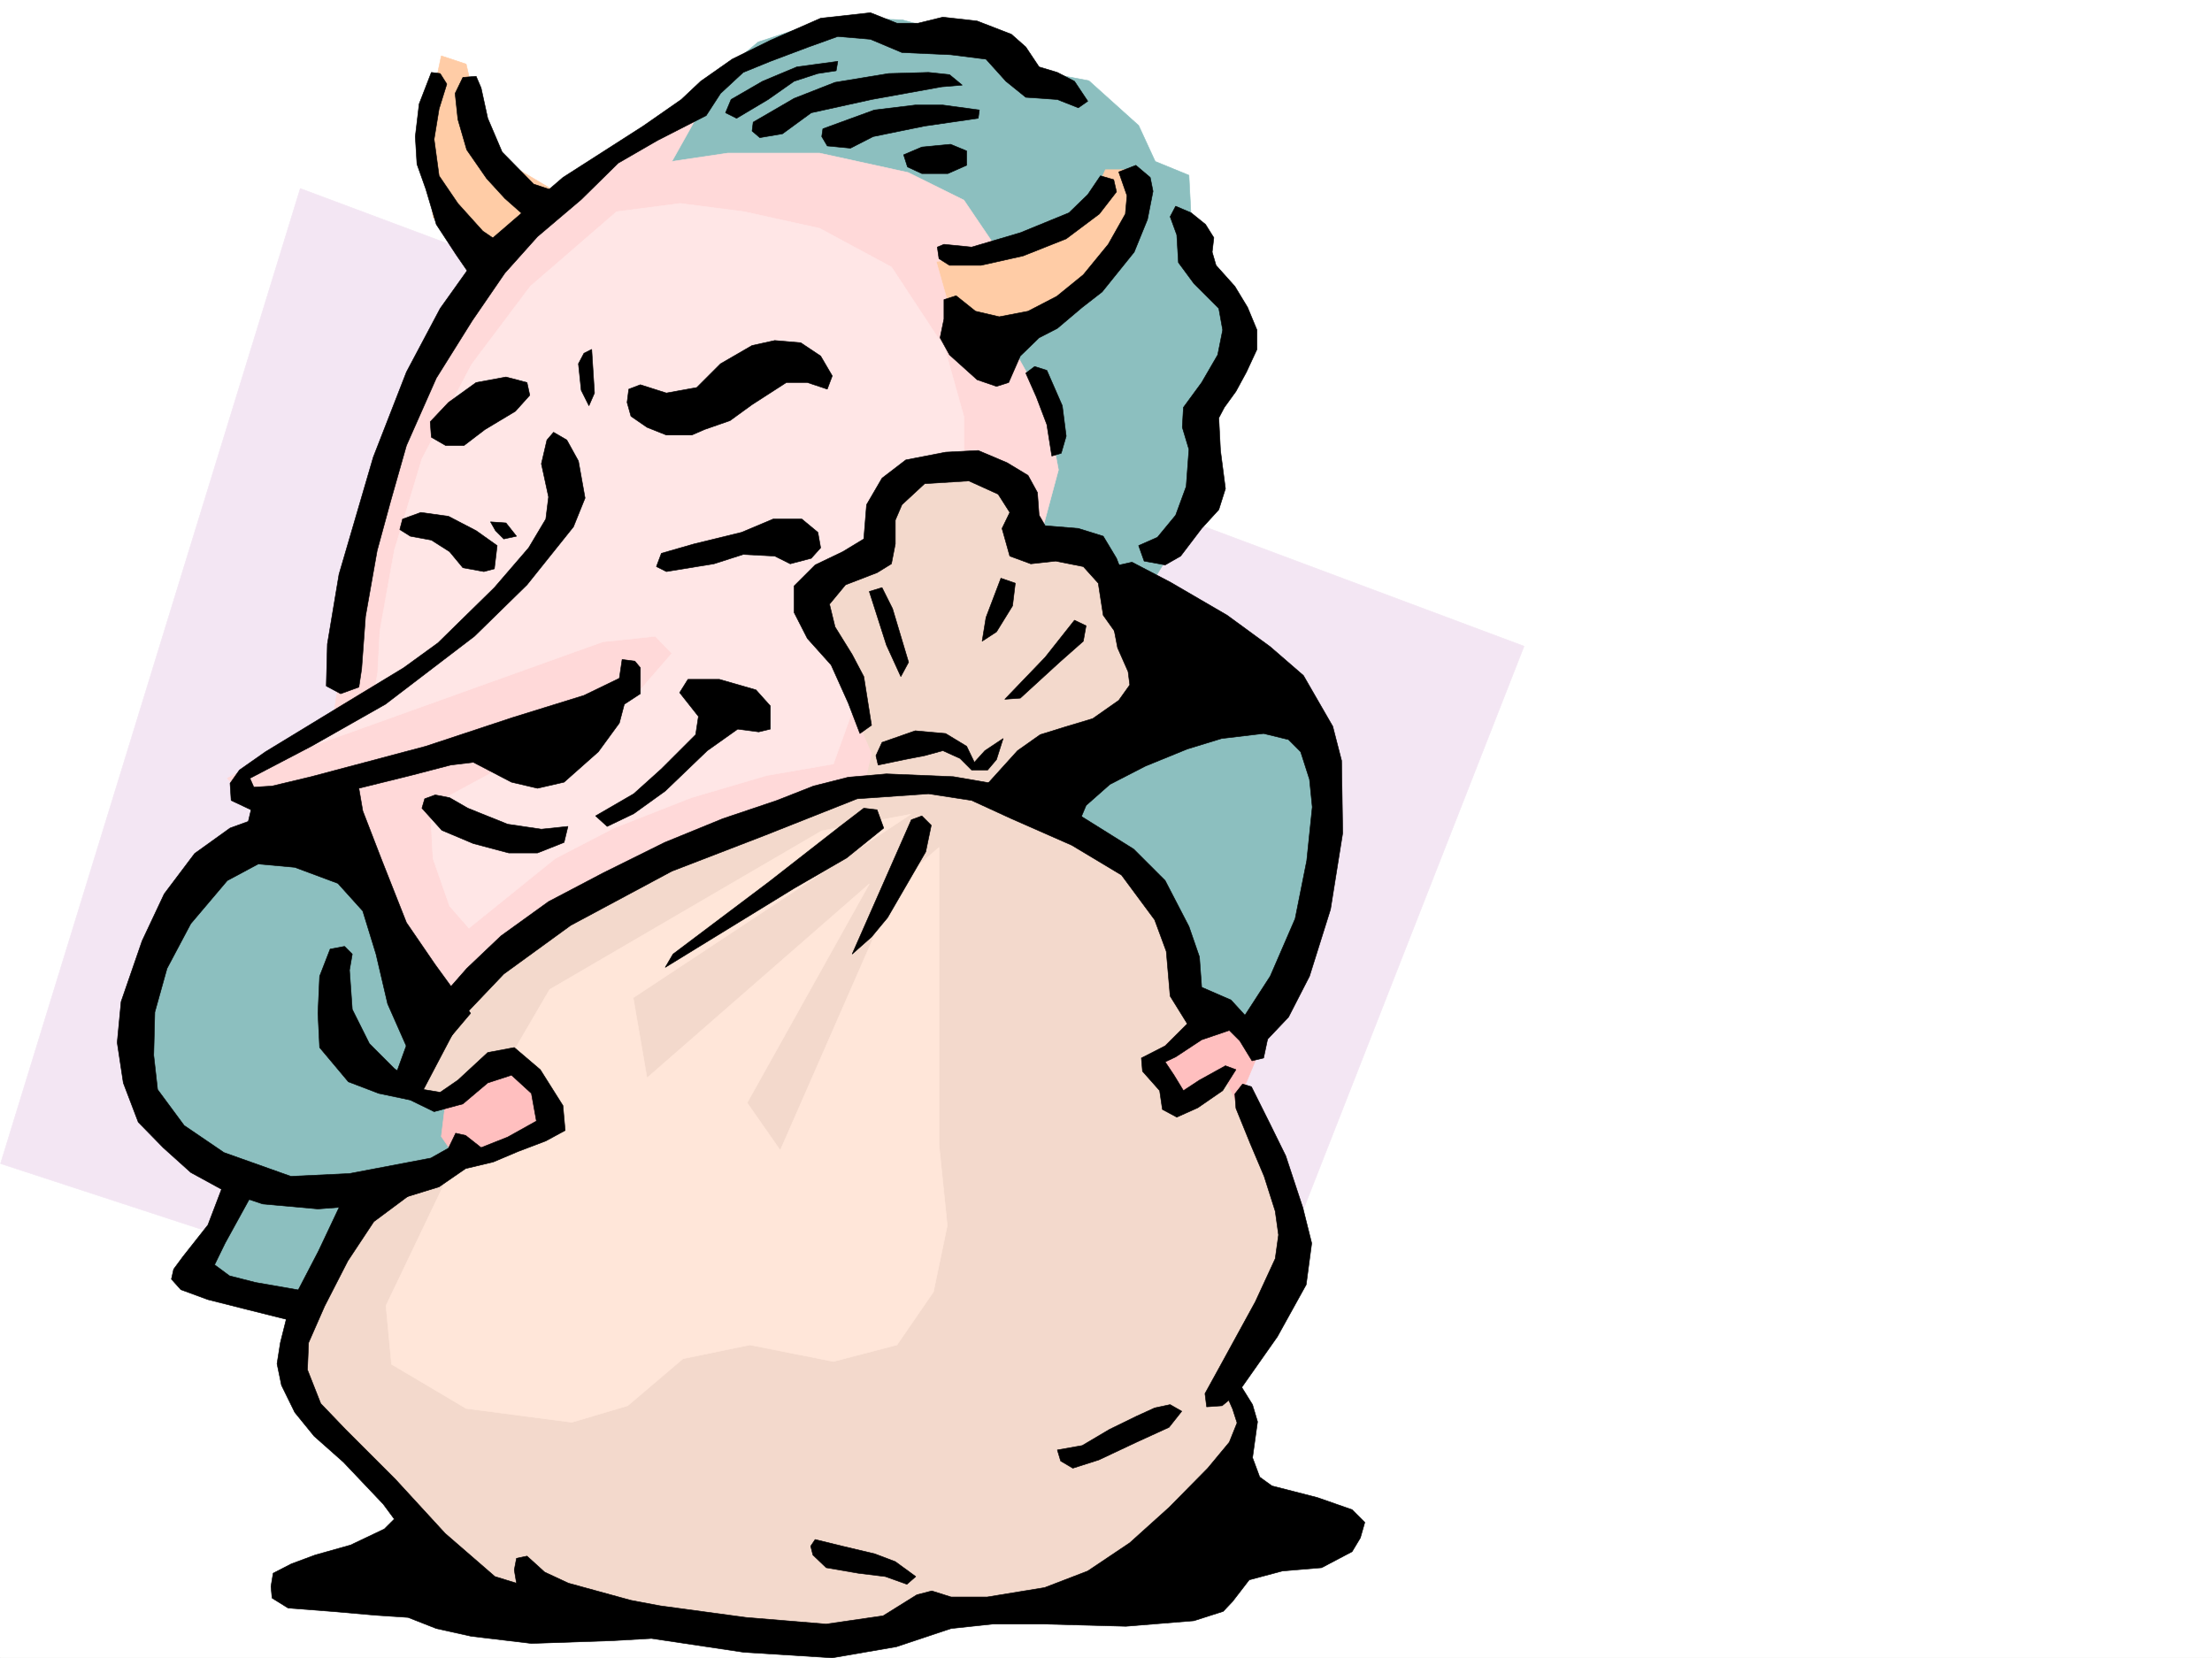<svg xmlns="http://www.w3.org/2000/svg" width="2997.016" height="2246.668"><rect width="100%" height="100%" fill="#808080" stroke="none"/><defs><clipPath id="a"><path d="M0 0h2997v2244.137H0Zm0 0"/></clipPath></defs><path fill="#fff" d="M0 2246.297h2997.016V0H0Zm0 0"/><g clip-path="url(#a)" transform="translate(0 2.16)"><path fill="#fff" fill-rule="evenodd" stroke="#fff" stroke-linecap="square" stroke-linejoin="bevel" stroke-miterlimit="10" stroke-width=".743" d="M.742 2244.137h2995.531V-2.16H.743Zm0 0"/></g><path fill="#f3e6f3" fill-rule="evenodd" stroke="#f3e6f3" stroke-linecap="square" stroke-linejoin="bevel" stroke-miterlimit="10" stroke-width=".743" d="m.742 1576.668 1586.172 519.055 478.035-1220.118L406.836 255.402Zm0 0"/><path fill="#8cbfbf" fill-rule="evenodd" stroke="#8cbfbf" stroke-linecap="square" stroke-linejoin="bevel" stroke-miterlimit="10" stroke-width=".743" d="m413.602 1073.336-165.59 135.559-56.969 104.867-22.445 86.879 33.707 98.14 53.175 63.656 67.446 26.235-63.692 143.027 301.227 52.434 1136.598-364.762 94.425-221.7 7.47-158.042-33.708-90.633-169.34-74.914zm0 0"/><path fill="#ffbfbf" fill-rule="evenodd" stroke="#ffbfbf" stroke-linecap="square" stroke-linejoin="bevel" stroke-miterlimit="10" stroke-width=".743" d="m605.387 1479.309 75.695-59.938 967.258-44.93 59.937 44.93-29.949 71.902-1046.707 97.399-33.703-48.719zm0 0"/><path fill="#8cbfbf" fill-rule="evenodd" stroke="#8cbfbf" stroke-linecap="square" stroke-linejoin="bevel" stroke-miterlimit="10" stroke-width=".743" d="m914.078 151.316 113.156-94.386 101.895-33.703 93.644 3.753 68.192 18.727 59.941-3.754 44.965 52.434 79.41 14.976 67.45 60.645 22.44 48.719 45.712 18.726 3.75 71.906 48.719 104.829-3.754 86.917-41.211 74.875 26.238 75.66-86.922 143.067-331.176-83.125L887.883 203.75zm0 0"/><path fill="#ffcca6" fill-rule="evenodd" stroke="#ffcca6" stroke-linecap="square" stroke-linejoin="bevel" stroke-miterlimit="10" stroke-width=".743" d="M759.754 263.652 658.602 203.75l-26.98-116.871-33.704-11.219-22.484 105.61 11.222 113.074 83.164 89.89 696.059 83.168 124.379-75.66 48.719-78.668-3.754-83.129h-37.457l-26.239 56.93-64.437 29.953-82.422 22.48-154.328 3.754zm0 0"/><path fill="#ffd9d9" fill-rule="evenodd" stroke="#ffd9d9" stroke-linecap="square" stroke-linejoin="bevel" stroke-miterlimit="10" stroke-width=".743" d="m952.32 143.809-151.355 86.136-104.906 94.391-131.883 184.238-64.438 165.551-22.445 128.05-26.234 173.055-143.106 79.375 37.457 41.211 124.375-14.976 128.133 312.332 726.75-349.79 109.402-406.718-15.718-83.125-52.473-93.644-74.914-26.196-22.484-79.414 86.18-11.223-48.72-71.902-75.66-37.46-119.879-26.235H986.023l-75.695 11.262zm0 0"/><path fill="#f3d9cc" fill-rule="evenodd" stroke="#f3d9cc" stroke-linecap="square" stroke-linejoin="bevel" stroke-miterlimit="10" stroke-width=".743" d="m1181.563 1020.902-98.141-226.195 90.672-33.703 22.484-105.61 90.633-11.261 74.914 3.754 26.238 67.41 98.14 38.2 83.165 214.23-203.79 120.582 184.321 93.644 68.188 196.242-64.434 59.903 30.73 53.176 74.915-30.692 105.648 244.922-105.648 161.797 33.707 78.629-154.328 192.488-289.965 44.965-138.61 37.457-391.863-44.965-184.316-135.559-154.368-187.992 131.887-237.453 236.75-89.894-59.941-98.102-98.14 59.902-44.966-18.73 101.153-161.754 237.53-139.312 286.212-97.399zm0 0"/><path fill="#ffe6d9" fill-rule="evenodd" stroke="#ffe6d9" stroke-linecap="square" stroke-linejoin="bevel" stroke-miterlimit="10" stroke-width=".743" d="m1113.371 1125.766-368.594 214.972-52.472 89.89 59.941 94.349-139.355 56.187-89.93 187.992 7.508 79.414 101.152 59.903 143.106 18.726 75.66-22.441 74.953-63.696 90.633-18.73 113.156 22.484 86.176-22.484 49.426-71.902 18.726-89.852-11.223-109.363V1148.25l-56.93 49.422-158.116 361.012-44.926-64.399 165.547-296.613-301.188 262.91-18.726-108.621 376.14-248.676zm0 0"/><path fill="#ffe6e6" fill-rule="evenodd" stroke="#ffe6e6" stroke-linecap="square" stroke-linejoin="bevel" stroke-miterlimit="10" stroke-width=".743" d="M835.41 286.875 718.54 387.988l-79.411 105.61-67.45 128.093-37.456 124.336L514.75 854.61l-3.008 56.93-4.496 26.234-131.105 89.852 440.543-158 71.199-7.508 22.445 23.223-48.68 56.187-278.746 150.535 3.754 71.165 22.485 64.394 26.234 29.953 116.871-94.347 79.41-41.211 104.907-41.176 101.894-29.988 90.672-15.72 33.707-93.605-64.438-131.843 86.918-52.434 18.73-86.879 101.895-37.46v-68.15l-26.199-93.644-71.941-109.324-97.399-52.434-101.894-22.484-86.922-11.219zm0 0"/><path fill-rule="evenodd" stroke="#000" stroke-linecap="square" stroke-linejoin="bevel" stroke-miterlimit="10" stroke-width=".743" d="m584.426 98.102-16.5 42.699-5.238 44.219 2.269 37.421 11.965 33.704 14.23 47.937 26.98 41.211 23.223 33.703 41.215-46.45-28.465-19.472-33.707-37.418-25.492-37.457-6.726-49.465 6.726-41.171 10.48-33.704-8.995-14.23zm0 0"/><path fill-rule="evenodd" stroke="#000" stroke-linecap="square" stroke-linejoin="bevel" stroke-miterlimit="10" stroke-width=".743" d="m627.125 104.867-10.48 21.7 3.753 35.23 11.965 41.172 26.98 38.941 24.712 26.98 32.218 28.465 42.735-35.933-35.969-12.004-42.7-43.438-19.51-45.71-8.993-41.172-6.727-15.72zm507.988-21.742-55.445 7.508-46.45 19.472-42.698 24.711-7.508 17.989 14.976 7.465 42.739-25.454 35.187-24.71 32.219-10.477 24.75-3.754zm-114.64 82.425 55.441-32.218 55.445-21.742 72.688-11.961 53.957-1.527 28.465 3.011 17.242 14.23-27.723 2.27-95.168 17.203-81.68 17.989-38.945 28.465-30.73 5.238-10.48-8.992zm94.425 8.954 69.676-25.453 55.442-6.727h37.46l49.461 6.727-1.527 11.219-72.644 10.52-69.68 14.23-30.73 15.718-31.477-3.008-7.508-12.71zm109.402 35.23 24.712-10.48 38.941-3.754 21.742 8.992v19.473l-25.457 11.223h-35.226l-19.473-8.993zm54.66 121.325 37.497 3.754 65.922-19.473 65.926-26.977 25.492-24.71L1491 238.198l17.984 5.238 3.754 16.461-23.222 29.989-44.965 33.703-58.418 23.187-56.969 12.746h-42.695l-14.235-8.992-2.265-15.718zm110.888 174.543 14.273 32.18 14.23 37.456 6.727 42.7 12.746-3.754 6.727-23.227-5.242-41.172-20.957-47.937-16.5-5.239zm-588.141-32.219 3.754 59.16-7.508 17.242-10.48-20.996-3.754-35.934 7.508-14.23zm65.922 47.937 35.23 11.223 41.211-7.469 32.22-32.219 42.694-24.71 30.735-6.766 35.187 3.012 26.98 17.984 15.758 26.941-6.765 17.989-26.977-8.996h-28.465l-46.453 29.953L988.996 570l-34.45 11.965-17.241 7.508h-34.446l-26.238-10.48-21.738-14.973-5.238-18.73 2.265-17.985zm-284.727 50.164 24.75-26.195 37.457-26.98 40.47-7.47 28.464 7.47 3.754 17.246-19.512 21.699-41.172 24.71-28.504 21.74H603.9l-19.473-11.22zm0 0"/><path fill-rule="evenodd" stroke="#000" stroke-linecap="square" stroke-linejoin="bevel" stroke-miterlimit="10" stroke-width=".743" d="m1295.46 400.734 26.24 20.961 32.214 7.504 38.945-7.504 38.985-20.215 35.93-29.21 33.746-41.211 23.222-41.172 2.23-24.75-11.222-32.18 23.227-8.992 19.472 16.46 3.754 18.731-7.508 38.2-17.988 44.183-43.438 53.957-26.98 20.957-33.703 28.465-24.75 12.746-25.457 24.711-15.754 35.934-16.465 5.242-26.234-8.996-37.457-33.703-12.746-23.188 5.238-25.492v-26.195zm178.337-263.648-17.988-26.98-23.223-12.004-24.75-7.47-17.988-26.976-19.473-17.207-46.45-17.984-46.448-5.238-33.708 8.25h-28.464l-35.97-14.235-67.448 7.469-68.192 29.95-51.687 25.495-42.7 29.95-26.234 24.71-51.691 35.973-108.66 69.637-103.38 89.148-62.952 88.367-45.707 86.137-44.926 115.344-46.45 158.785-15.757 94.387-1.485 56.93 19.47 10.48 24.71-8.992L490 906.3l5.242-71.164 15.754-89.11 17.988-65.922 21.7-76.402 40.468-91.375 48.72-77.887 44.183-64.437 44.222-49.422 59.196-50.207 50.207-49.422 53.175-30.691 65.961-33.707 19.473-29.989 30.691-28.464 36.715-14.977 51.73-19.469 39.688-14.234 44.223 3.754 42.695 17.988 65.922 2.969 47.977 6.023 26.98 29.95 26.938 21.738 42.738 2.972 28.465 11.223zM896.094 749.742l44.222-12.707 64.438-15.719 42.695-17.984h38.985l21.699 17.984 3.754 20.957-12.746 14.235-28.465 7.469-20.957-10.48-42.739-2.231-39.687 12.71-64.434 10.516-13.492-6.762zm0 0"/><path fill-rule="evenodd" stroke="#000" stroke-linecap="square" stroke-linejoin="bevel" stroke-miterlimit="10" stroke-width=".743" d="m545.445 703.332 24.75-8.992 37.457 5.238 37.457 19.473 28.465 20.215-3.754 31.472-14.23 3.754-28.465-5.238-17.984-21.738-24.715-15.72-28.461-5.241-14.274-8.992zm119.137 3.754 20.996 1.484 14.235 17.985-17.243 3.715-11.222-11.22zm142.363 398.464 51.692-29.987 37.457-33.704 46.449-46.414 3.754-24.71-25.453-32.22 11.222-17.984h42.696l49.46 14.235 19.473 21.738v31.437l-15.718 3.754-28.465-3.754-41.211 29.207-56.969 54.7-42.695 30.695-35.973 17.242zm-235.265-10.476 26.98 29.95 42.695 17.988 47.938 12.707h38.984l35.973-14.235 5.238-21.699-35.972 3.754-45.707-6.766-53.957-21.699-24.711-14.234-19.473-3.754-14.234 5.242zm606.129-293.64 23.226 72.648 19.512 42.695 10.476-19.472-21.738-72.645-14.234-28.465zm178.336-17.95-20.215 53.176-5.239 32.18 19.47-12.707 21.741-35.227 3.715-30.695zm99.664 56.891-39.723 50.207-54.703 56.93 20.996-1.528 53.176-48.68 32.219-28.464 3.753-20.957zm-260.759 165.551 44.966-15.719 41.214 3.715 28.465 17.242 10.477 21.742 14.234-15.758 24.75-16.46-8.996 28.464-12 14.23h-21.703l-15.758-15.757-23.222-10.477-24.711 6.762-26.98 5.242-35.974 7.47-3.011-12.712zm0 0"/><path fill-rule="evenodd" stroke="#000" stroke-linecap="square" stroke-linejoin="bevel" stroke-miterlimit="10" stroke-width=".743" d="m741.023 596.195-7.507 32.22 9.734 44.964-3.75 29.953-23.227 38.941-46.453 53.922-76.398 74.914-46.453 33.704-87.66 53.175-99.668 60.684-35.227 24.71-12.707 17.99 1.484 23.183 26.98 12.746-3.753 15.719-24.711 8.996-47.977 34.445-41.21 54.7-29.954 63.655-28.464 82.383-5.278 55.445 8.25 54.66 20.254 53.177 33.703 34.488 37.457 33.703 47.938 26.2 49.46 16.46 74.919 6.762 68.933-5.238 53.957-12.004 41.211-12.707 35.973-24.75 37.457-8.954 33.703-14.234 37.461-14.23 26.234-14.235-3.011-33.703-30.692-48.68-35.23-29.988-35.973 6.762-40.43 37.418-24.007 16.5-22.48-3.75-39.688-28.465-33.703-33.707-23.227-46.45-3.754-53.175 3.754-21.703-10.516-10.477-19.472 3.715-14.235 36.715-2.265 50.203 2.265 46.414 38.946 46.45 41.21 15.718 42.739 8.992 32.215 15.719 38.945-10.48 33.703-28.465 32.219-10.477 26.98 24.711 6.762 37.457-38.98 21.738-35.973 14.235-20.957-16.5-13.488-3.012-9.739 20.254-23.968 13.488-110.145 20.957-79.45 3.754-90.632-32.219-53.96-36.714-35.974-48.676-5.238-46.453 1.488-58.414 16.5-59.16 32.215-60.684 49.465-58.414 41.953-22.485 49.461 4.5 58.414 21.739 33.746 37.457 17.946 58.414 15.757 67.41 28.465 64.398 26.98 33.704 28.466-51.653 28.464-33.703-47.937-65.922-38.984-56.93-33.704-85.394-25.453-65.922-5.28-30.695 69.718-17.242 54.66-14.23 30.73-3.716 51.692 26.938 35.23 8.25 35.973-8.25 46.45-41.172 28.464-38.98 6.727-25.458 21.738-14.23v-35.191l-7.469-8.993-17.242-2.23-3.754 25.457-47.937 23.223-96.653 29.953-117.652 38.941-155.11 41.211-53.175 12.711-24.715 1.523-5.277-12.003 83.168-43.442 100.406-56.93 120.625-92.117 71.199-69.676 62.953-78.632 15.719-38.942-8.996-50.207-15.715-28.465-17.988-10.476zm493.754 514.598-80.195 182.008 26.238-23.223 21.739-26.2 51.691-89.147 7.508-35.97-12.746-12.71zm-37.457 11.223-50.203 40.464-71.203 41.176-174.582 107.133 10.52-17.988 130.359-98.14 95.91-74.876 32.219-24.71 17.988 2.226zm0 0"/><path fill-rule="evenodd" stroke="#000" stroke-linecap="square" stroke-linejoin="bevel" stroke-miterlimit="10" stroke-width=".743" d="m532.738 1465.82 24.711-68.152 74.914-85.394 46.453-44.184 64.434-46.45 74.176-38.945 83.164-41.21 78.668-32.18 73.43-24.75 49.464-19.469 47.192-11.965 51.691-4.496 90.672 3.75 60.684 10.48 111.668 42.696 71.906 44.93 42.7 42.695 32.218 62.168 14.23 41.21 3.012 41.173 39.723 17.246 49.425 53.918-5.242 24.71-15.718 3.755-16.5-26.981-14.231-14.23-37.457 12.746-35.23 23.226-14.23 6.723 12.003 17.988 12.746 20.957 21.7-14.234 35.23-19.469 14.23 5.277-17.984 28.426-33.707 23.227-28.465 12.746-19.469-10.48-3.754-25.493-23.226-26.2-1.524-17.983 32.22-16.461 29.987-29.95-23.226-37.46-5.238-60.68-15.758-42.7-44.926-60.683-67.445-40.43-81.684-35.933-53.918-24.75-58.453-8.992-96.656 6.765-126.645 50.164-124.375 47.938-137.086 73.43-90.672 65.882-59.199 62.168-53.176 101.153zm632.364-471.898-15.758-41.172-23.227-51.691-32.215-35.934-17.988-35.227v-35.933l28.504-28.465 37.457-17.984 28.465-17.246 3.754-46.41 20.957-35.973 32.219-24.711 53.96-10.48 44.18-2.266 38.984 16.5 28.465 17.203 12.746 23.226 2.23 30.73 8.251 14.235 44.965 3.715 33.703 10.516 17.984 29.953 8.996 23.222-11.222 46.415 24.71 64.437-40.468-56.93-6.727-43.441-20.254-22.48-37.457-7.47-33.703 3.716-28.465-10.48-10.52-37.458 10.52-21.7-15.757-24.714-39.688-17.984-59.937 3.754-30.735 28.464-8.992 20.957v32.22l-5.238 26.94-19.473 12.004-42.738 16.461-21.7 26.235 7.47 30.695 23.222 37.457 15.758 29.95 10.48 65.921zm0 0"/><path fill-rule="evenodd" stroke="#000" stroke-linecap="square" stroke-linejoin="bevel" stroke-miterlimit="10" stroke-width=".743" d="m1704.566 1421.637 41.211-43.442 28.465-55.441 28.465-90.633 16.5-103.344-1.527-98.14-11.965-46.45-39.723-68.894-44.965-38.945-58.418-42.696-77.183-44.925-51.688-26.98-33.746 7.507 1.527 42.656 12.708 65.926 14.23 32.215 2.27 17.988-14.977 20.957-35.227 24.711-37.46 11.262-33.704 10.476-30.734 21.703-49.46 54.7 126.644 56.93 15.718-37.458 32.22-28.465 47.976-24.71 56.93-23.227 46.449-14.23 56.93-6.766 33.745 8.25 16.461 16.5 12.004 37.418 3.754 37.46-7.508 72.645-15.719 78.672-33.742 77.887-42.699 65.922zM1592.895 279.371l20.996 8.992 19.472 15.719 11.262 17.984-2.27 19.473 5.243 17.984 25.492 28.465 17.242 28.465 12.707 30.695v26.235l-14.23 30.695-14.235 26.235-15.719 21.703-7.507 14.23 2.27 44.184 6.726 51.691-8.996 28.465-23.223 25.453-28.465 37.457-20.996 12.004-28.465-5.238-7.469-20.996 25.454-11.223 24.71-29.953 14.274-38.942 3.715-50.203-8.996-29.953 1.527-26.976 24.711-33.707 21.738-37.457 6.727-33.704-5.242-29.207-33.703-33.707-20.997-28.464-2.23-37.457-8.992-24.711zM305.684 1596.883l-23.97 62.914-33.702 42.695-12.746 17.242-3.012 13.493 12.746 14.23 36.715 13.488 53.215 13.453 62.914 15.758 12.746-41.215-64.438-11.218-35.23-8.996-20.215-14.973 14.234-29.207 41.211-74.918zm0 0"/><path fill-rule="evenodd" stroke="#000" stroke-linecap="square" stroke-linejoin="bevel" stroke-miterlimit="10" stroke-width=".743" d="m469.785 1614.125-38.199 80.898-39.727 76.403-12.004 47.937-4.496 28.465 6.024 29.207 17.984 36.676 26.195 32.219 39.727 35.226 53.957 56.89 14.977 20.255-13.489 13.453-45.707 21.738-47.937 13.488-32.219 11.965-24.75 12.746-2.973 17.989 1.489 15.718 21.738 13.489 58.414 4.496 59.941 5.238 44.223 2.973 38.2 15.015 47.195 10.477 81.68 9.738 110.144-3.754 52.433-3.011 125.157 18.73 119.883 7.508 86.878-14.977 74.172-24.71 56.227-6.024h70.422l110.144 3.012 92.156-7.508 39.688-12.707 12.746-13.488 22.484-29.207 44.965-12.004 53.176-4.496 41.211-21.704 11.262-18.726 5.98-20.957-17.242-17.246-47.195-16.461-61.426-15.758-16.5-11.965-9.734-26.234 6.761-48.68-6.761-23.226-20.957-33.704-18.77 10.48 12.746 29.208 6.024 18.726-10.52 26.239-29.207 35.187-52.434 53.18-53.214 47.934-56.93 38.203-58.453 22.48-77.93 12.746h-48.719l-26.195-8.25-20.254 5.242-45.668 28.465-77.184 11.219-108.66-8.992-116.125-15.719-39.726-7.469-84.653-23.222-32.218-14.977-23.97-21.738-14.23 3.008-3.011 15.718 3.011 17.989-29.246-8.993-67.41-58.418-67.445-73.43-67.41-67.405-33.742-35.192-17.989-45.707 1.528-36.676 21.699-49.46 31.476-61.387 35.227-53.22 70.422-52.39zm0 0"/><path fill-rule="evenodd" stroke="#000" stroke-linecap="square" stroke-linejoin="bevel" stroke-miterlimit="10" stroke-width=".743" d="m1104.418 2085.984 36.676 8.993 44.222 10.48 27.723 10.52 27.723 20.214-12.004 10.477-29.207-10.477-36.715-4.5-43.441-7.503-17.989-17.208-3.007-12.003zm328.168-121.328 33.703-5.98 36.715-21.738 36.715-17.95 24.71-11.261 20.997-4.497 15.719 8.997-17.204 21.738-44.222 20.215-50.946 23.968-35.23 11.22-16.461-9.735zm262.984-492.109 24.711 49.46 21.742 44.184 23.223 70.418 11.965 47.938-7.465 56.144-38.984 70.422-53.176 75.657-21.738 17.988-20.961 1.484-2.266-17.984 20.215-36.715 47.977-87.625 26.976-58.414 4.496-32.219-4.496-32.18-15.012-47.195-18.73-44.219-19.473-47.937-1.484-19.473 10.476-13.449zm0 0"/></svg>
